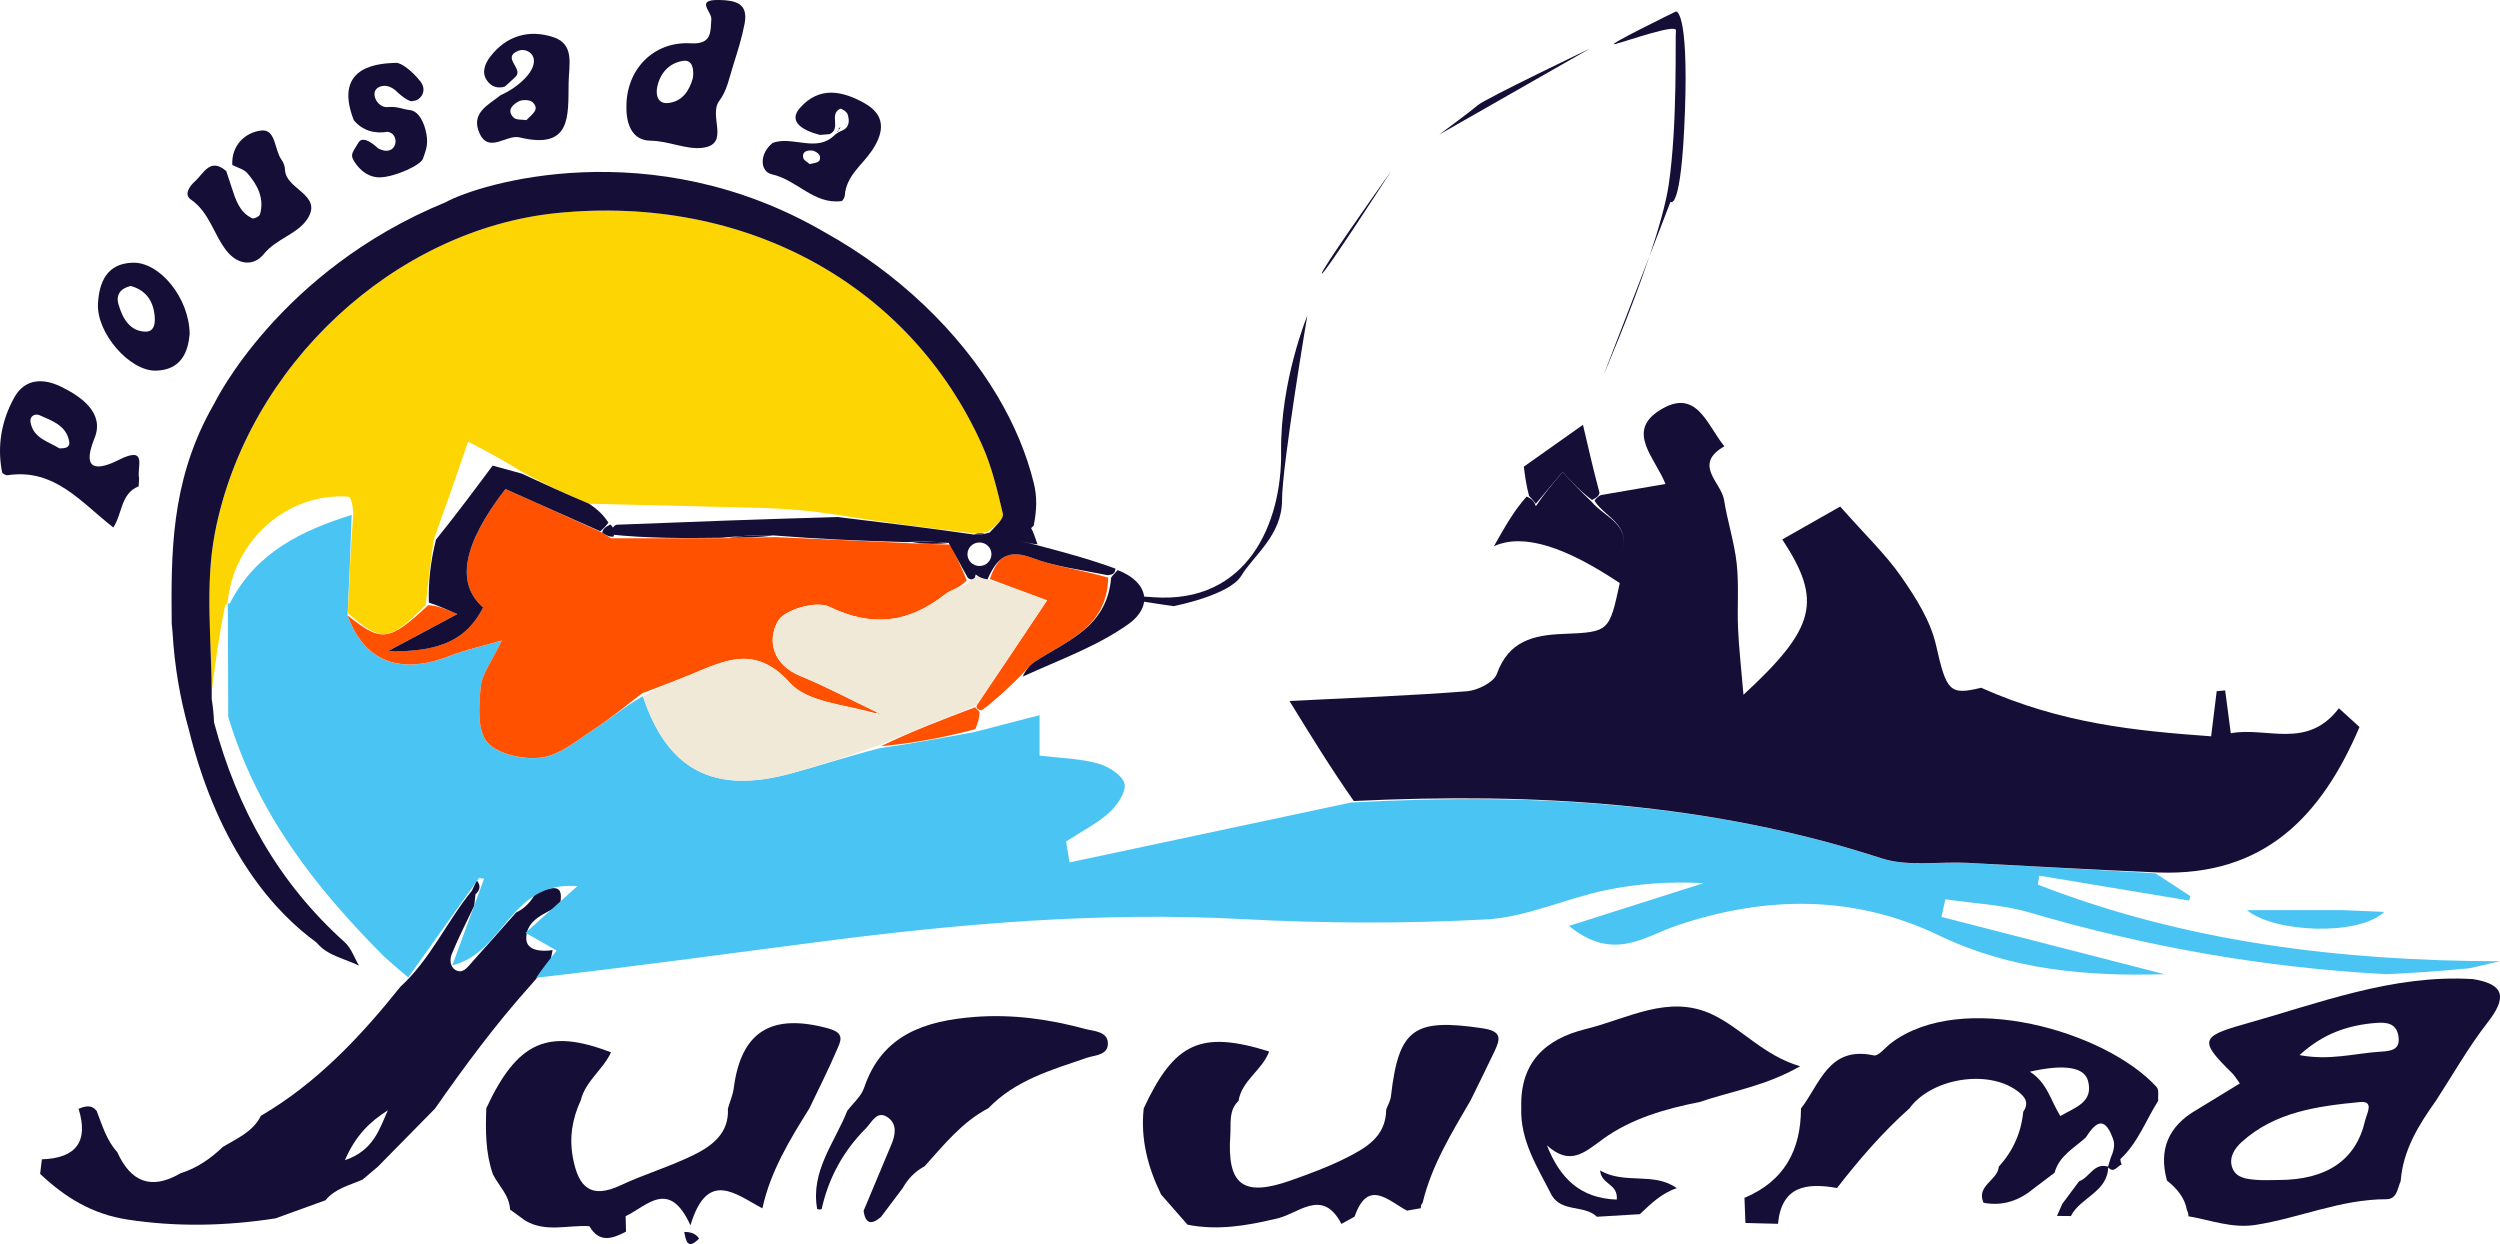 <svg width="209" height="104" viewBox="0 0 209 104" fill="none" xmlns="http://www.w3.org/2000/svg">
<g clip-path="url(#clip0_373_9934)">
<path d="M45.987 80.482C46.056 80.132 46.127 79.779 46.196 79.429C45.233 79.579 44.008 79.469 43.995 78.467C43.973 76.858 45.61 76.371 46.806 75.676C47.274 73.45 45.75 74.487 44.849 74.5C44.483 75.286 43.94 75.907 43.143 76.29L43.123 76.312C41.865 77.73 40.614 79.154 39.347 80.566C39.021 80.929 38.659 81.415 38.096 81.1C37.586 80.814 37.601 80.167 37.765 79.762C38.327 78.388 39.01 77.065 39.647 75.722C39.682 75.4 39.715 75.079 39.751 74.757C40.159 74.403 40.195 74.016 39.857 73.595C39.72 73.886 39.584 74.176 39.447 74.467C37.337 77.054 35.986 80.196 33.477 82.49C30.133 86.668 26.499 90.535 21.811 93.282C21.146 94.623 19.817 95.169 18.628 95.882C17.607 96.867 16.464 97.657 15.091 98.084C12.637 99.528 10.92 98.8 9.802 96.314C8.906 95.332 8.551 94.086 8.089 92.89C7.652 92.305 7.113 92.483 6.569 92.692C7.417 95.438 6.367 96.827 3.501 96.919C3.452 97.325 3.403 97.732 3.355 98.137C5.433 100.09 7.683 101.503 10.68 101.959C14.84 102.593 18.92 102.49 23.031 101.856C24.425 101.351 25.82 100.845 27.213 100.341C28.012 99.355 29.221 99.093 30.308 98.617L31.586 97.538C33.179 95.92 34.772 94.302 36.363 92.683C38.855 89.117 41.437 85.621 44.35 82.377C44.894 81.748 45.437 81.118 45.981 80.488L45.987 80.482ZM28.833 96.994C29.729 94.914 30.941 93.762 32.425 92.82C31.72 94.383 31.242 96.18 28.833 96.994Z" fill="#150E37"/>
<path d="M206.717 81.851C199.997 81.451 193.84 83.879 187.557 85.638C183.941 86.651 183.885 87.049 186.599 89.709C186.803 89.907 186.947 90.165 187.253 90.574C186.004 91.338 184.824 92.058 183.643 92.78C181.298 94.126 180.435 96.083 181.159 98.696C181.975 99.348 182.638 100.101 182.829 101.169C182.92 101.327 182.96 101.499 182.951 101.679C184.81 101.996 186.594 102.71 188.564 102.402C192.236 101.827 195.702 100.251 199.491 100.255C200.401 100.255 200.425 99.348 200.698 98.736C200.891 96.158 202.193 94.057 203.644 92.021C205.066 89.837 206.353 87.549 207.951 85.497C209.537 83.459 209.486 82.289 206.721 81.849L206.717 81.851ZM197.723 93.676C196.966 96.983 194.519 98.648 190.461 98.648C189.853 98.648 189.243 98.687 188.64 98.637C187.839 98.571 186.936 98.491 186.621 97.628C186.312 96.79 186.794 96.028 187.4 95.477C190.193 92.943 193.754 92.477 197.283 92.131C198.533 92.007 197.849 93.117 197.723 93.676ZM199.034 87.917C196.895 88.049 194.776 88.687 192.241 88.207C194.237 86.376 196.347 85.691 198.663 85.515C199.48 85.453 200.327 85.524 200.505 86.594C200.7 87.772 199.899 87.864 199.034 87.919V87.917Z" fill="#150E37"/>
<path d="M123.929 85.962C118.192 85.116 116.934 85.975 116.282 91.651C116.238 92.03 116.022 92.388 115.887 92.756C115.867 95.075 114.119 96.01 112.404 96.867C110.968 97.584 109.444 98.139 107.927 98.679C103.922 100.096 102.562 99.09 102.855 94.859C102.919 93.914 102.7 92.822 103.543 92.034C103.8 90.339 105.526 89.465 106.101 87.904C100.392 86.116 98.176 87.151 95.615 92.659C95.334 95.211 95.957 97.584 97.067 99.861C97.803 100.702 98.542 101.543 99.278 102.384C101.754 102.877 104.171 102.483 106.575 101.908C108.466 101.589 110.514 99.183 112.144 102.32C112.51 102.115 112.879 101.913 113.245 101.708C114.354 98.509 116.047 100.369 117.622 101.21C118.01 101.142 118.398 101.074 118.787 101.006C118.76 100.836 118.809 100.689 118.929 100.563C119.681 97.419 121.369 94.705 122.964 91.95C123.623 90.599 124.296 89.253 124.939 87.895C125.44 86.838 125.58 86.206 123.929 85.964V85.962Z" fill="#150E37"/>
<path d="M180.307 90.889C176.051 86.2 164 82.714 158.085 87.208C157.606 87.571 157.04 88.313 156.656 88.232C152.867 87.413 152.157 90.621 150.562 92.67C150.555 96.136 149.175 98.747 145.838 100.138L145.918 102.241C146.826 102.265 147.733 102.287 148.64 102.311C148.938 99.13 151.039 98.87 153.575 99.317C155.418 96.946 157.373 94.674 159.623 92.666C161.453 90.145 166.161 89.372 168.628 91.189C169.242 91.642 169.693 92.148 169.143 92.941C168.972 94.696 168.288 96.226 167.097 97.536C167.017 98.685 165.189 99.106 165.821 100.552C167.461 100.863 168.854 100.347 170.092 99.304C170.649 98.883 171.206 98.463 171.763 98.042C172.138 96.633 173.389 95.984 174.367 95.101C175.131 93.912 175.892 93.177 176.619 95.127C176.874 95.722 176.677 96.272 176.449 96.818C176.375 97.056 176.302 97.291 176.231 97.529C175.042 97.179 174.683 98.458 173.817 98.749L172.404 100.647C172.258 100.982 172.111 101.316 171.965 101.651C172.351 101.655 172.739 101.657 173.125 101.662C173.904 100.114 176.173 99.671 176.244 97.595C176.733 98.126 177.001 97.47 177.371 97.358C177.307 97.215 177.269 97.062 177.258 96.906C178.727 95.543 179.388 93.665 180.424 92.027C180.391 91.642 180.511 91.12 180.302 90.891L180.307 90.889ZM172.244 93.302C171.439 92.014 171.139 90.495 169.695 89.594C172.51 88.954 174.234 89.181 174.554 90.343C175.049 92.155 173.478 92.573 172.246 93.3L172.244 93.302Z" fill="#150E37"/>
<path d="M69.316 85.995C64.522 84.665 61.964 86.2 61.345 90.949C61.269 91.534 61.023 92.098 60.854 92.672C60.963 94.731 59.545 95.79 57.997 96.552C56.016 97.527 53.868 98.163 51.864 99.099C49.369 100.264 48.37 99.225 47.909 96.864C47.569 95.129 47.836 93.538 48.556 91.975C48.947 90.374 50.416 89.423 51.081 87.976C45.779 85.933 43.25 87.076 40.656 92.644C40.585 94.511 40.581 96.371 41.206 98.17C41.703 99.145 42.591 99.933 42.642 101.122C43.061 101.426 43.478 101.73 43.898 102.034C45.61 103.062 47.476 102.395 49.273 102.509C50.101 103.947 51.201 103.56 52.335 102.963C52.324 102.532 52.313 102.1 52.304 101.671C54.096 100.825 55.931 98.502 57.722 102.437C59.137 97.719 61.5 99.835 63.736 101.019C64.404 97.932 66.022 95.286 67.668 92.65C68.44 91.028 69.258 89.427 69.96 87.776C70.241 87.113 70.701 86.385 69.318 86.001L69.316 85.995Z" fill="#150E37"/>
<path d="M134.011 95.222C136.347 93.529 139.2 92.694 142.073 92.133C144.722 91.224 147.553 90.819 150.491 89.139C147.442 88.247 145.623 85.988 143.169 84.819C139.509 83.073 136.074 85.171 132.595 86.021C129.157 86.86 127.069 88.846 127.178 92.589C127.069 95.374 128.555 97.615 129.742 99.958C130.608 101.36 132.451 100.711 133.503 101.721L137.095 101.505C138.011 100.625 138.93 99.744 140.181 99.33C138.24 97.943 135.859 99.055 133.765 97.853C133.9 99.086 135.271 98.921 135.165 100.286C132.141 100.178 130.435 98.558 129.321 95.75C131.266 97.501 132.433 96.369 134.015 95.222H134.011Z" fill="#150E37"/>
<path d="M90.797 86.041C87.764 85.209 84.642 84.769 81.483 85.015C77.35 85.337 73.736 86.484 72.238 90.942C71.998 91.66 71.311 92.228 70.832 92.866C69.775 95.535 67.745 97.912 68.316 101.072C68.44 101.122 68.564 101.127 68.691 101.081C69.265 98.469 70.51 96.202 72.402 94.317C72.888 93.833 73.325 92.721 74.29 93.467C75.011 94.024 74.847 94.905 74.514 95.693C73.738 97.536 72.968 99.381 72.196 101.226C72.347 102.325 72.859 102.417 73.649 101.739C74.257 100.931 74.865 100.125 75.473 99.317C75.903 98.535 76.509 97.928 77.296 97.499C78.914 95.709 80.422 93.8 82.63 92.646C84.882 90.301 87.901 89.447 90.852 88.434C91.538 88.199 92.68 88.234 92.616 87.162C92.561 86.213 91.396 86.202 90.797 86.037V86.041Z" fill="#150E37"/>
<path d="M57.205 102.989C57.338 103.784 57.511 104.5 58.441 103.542C58.15 103.091 57.697 102.994 57.205 102.989Z" fill="#150E37"/>
<path d="M34.127 81.713C33.541 81.217 32.958 80.722 32.103 79.964C26.228 74.06 21.456 67.877 19.078 59.914C19.078 56.592 19.058 53.523 19.042 50.469C19.047 50.484 19.014 50.486 19.218 50.438C21.414 46.142 25.292 44.333 29.399 43.047C29.308 45.955 29.192 48.604 29.057 51.449C30.457 55.352 33.483 56.453 37.59 54.841C38.81 54.361 40.11 54.084 41.954 53.547C41.131 55.277 40.297 56.316 40.19 57.424C40.039 58.985 39.877 61.068 40.736 62.056C41.619 63.071 43.793 63.538 45.275 63.333C46.822 63.12 48.261 61.889 49.661 60.971C51.064 60.05 52.359 58.967 53.748 58.203C55.803 64.401 59.674 66.393 66.059 64.68C68.473 64.033 70.845 63.238 73.511 62.558C76.331 62.14 78.874 61.675 81.419 61.211C83.154 60.761 84.891 60.312 86.907 59.791V63.168C88.594 63.373 90.224 63.406 91.755 63.817C92.634 64.053 93.805 64.777 94.003 65.504C94.182 66.171 93.401 67.327 92.734 67.93C91.704 68.861 90.413 69.507 89.126 70.343C89.239 71.043 89.366 71.816 89.412 72.098C97.104 70.462 104.776 68.831 112.934 67.094C128.298 66.25 142.979 67.105 157.286 71.761C159.494 72.479 162.083 72.016 164.495 72.142C169.726 72.415 174.955 72.717 180.187 73.005C181.165 73.644 182.144 74.28 183.122 74.918C183.084 75.041 183.049 75.165 183.011 75.286C178.836 74.592 174.663 73.899 170.487 73.205C170.445 73.454 170.405 73.703 170.363 73.952C182.738 78.767 195.664 80.332 208.998 80.361C208.301 80.519 207.605 80.68 206.449 80.946C203.911 81.195 201.832 81.338 199.487 81.442C189.159 80.889 179.33 79.126 169.671 76.285C167.412 75.621 164.983 75.532 162.631 75.178C162.522 75.669 162.416 76.162 162.307 76.653C168.552 78.258 174.798 79.863 180.948 81.444C174.536 81.631 168.158 81.112 162.118 78.21C154.977 74.775 147.578 74.885 140.223 77.362C137.419 78.307 134.887 80.433 131.171 77.406C135.224 76.118 138.819 74.975 142.415 73.833C139.591 73.674 136.857 73.872 134.199 74.427C130.852 75.125 127.599 76.682 124.249 76.862C117.46 77.23 110.62 77.195 103.827 76.834C92.092 76.211 80.478 77.195 68.879 78.688C60.834 79.722 52.799 80.841 44.827 81.735C45.439 80.856 45.985 80.163 46.535 79.467C45.657 78.965 44.945 78.56 43.933 77.981C45.371 76.688 46.533 75.64 48.27 74.079C42.602 73.626 42.203 79.641 37.814 80.7C38.77 78.093 39.618 75.779 40.468 73.465L40.053 73.395C38.076 76.169 36.101 78.943 34.124 81.717L34.127 81.713Z" fill="#4AC4F2"/>
<path d="M82.754 48.412C83.335 46.673 84.196 45.845 86.271 46.633C88.205 47.369 90.329 47.618 92.647 48.289C92.561 52.43 89.195 53.56 86.495 55.328C86.022 55.636 85.676 56.138 85.272 56.55C84.298 57.501 83.322 58.454 82.055 59.394C81.683 59.297 81.601 59.209 81.652 58.965C83.73 55.889 85.678 52.972 87.533 50.189C86.109 49.658 84.431 49.033 82.754 48.408V48.412Z" fill="#FF5100"/>
<path d="M85.494 56.563C85.676 56.138 86.022 55.636 86.495 55.328C89.197 53.562 92.561 52.43 92.889 48.296C93.049 48.034 93.217 47.932 93.439 47.659C96.088 48.69 96.341 50.744 94.342 52.171C91.746 54.022 88.616 55.141 85.496 56.563H85.494Z" fill="#150E37"/>
<path d="M195.917 76.09C197.175 76.136 198.16 76.18 199.322 76.233C197.212 78.267 190.135 77.987 187.839 76.087C190.346 76.087 192.995 76.087 195.915 76.087L195.917 76.09Z" fill="#4AC4F2"/>
<path d="M81.538 60.955C78.874 61.673 76.331 62.135 73.651 62.38C76.183 61.147 78.852 60.136 81.519 59.123C81.601 59.212 81.68 59.297 81.885 59.515C81.891 59.998 81.776 60.35 81.538 60.953V60.955Z" fill="#FF5100"/>
<path d="M81.341 44.579C77.656 44.139 73.971 43.699 69.902 43.023C67.621 42.677 65.726 42.523 63.83 42.468C59.046 42.331 54.261 42.239 49.246 42.111C47.217 41.259 45.415 40.427 43.538 39.388C42.103 38.474 40.745 37.765 39.136 36.926C38.105 39.907 37.235 42.419 36.254 45.143C35.975 47.028 35.806 48.701 35.587 50.588C32.496 53.67 31.89 53.714 29.079 51.253C29.192 48.604 29.308 45.958 29.536 42.875C29.477 42.122 29.321 41.534 29.126 41.521C23.99 41.167 19.466 45.205 19.014 50.486C19.014 50.486 19.047 50.486 18.829 50.581C18.29 53.188 17.966 55.696 17.645 58.205C17.711 53.65 17.119 48.969 17.968 44.562C20.684 30.462 33.08 19.157 46.575 17.805C62.261 16.233 76.061 23.73 82.109 37.204C82.923 39.016 83.386 40.999 83.844 42.941C83.939 43.344 83.291 43.921 82.546 44.493C81.853 44.571 81.598 44.573 81.343 44.577L81.341 44.579Z" fill="#FDD503"/>
<path d="M29.055 51.449C31.888 53.712 32.494 53.67 35.8 50.592C36.674 50.649 37.279 50.916 38.236 51.332C36.268 52.384 34.668 53.238 32.412 54.445C36.876 54.537 39.039 53.417 40.39 50.784C38.094 48.78 38.673 45.508 42.254 40.88C44.862 42.043 47.523 43.227 50.34 44.526C50.72 44.771 50.939 44.903 51.128 45.031C51.095 45.028 51.035 44.998 51.035 44.998C54.041 45 57.049 45.002 60.584 44.991C62.341 44.951 63.572 44.925 64.803 44.901C68.362 45.057 71.918 45.213 75.974 45.409C77.469 45.475 78.466 45.502 79.462 45.528C79.89 46.398 80.318 47.265 80.822 48.514C80.254 49.157 79.508 49.289 78.983 49.7C75.954 52.067 72.917 52.468 69.312 50.711C68.262 50.2 65.582 50.955 65.041 51.909C64.109 53.549 64.602 55.574 66.933 56.523C69.127 57.417 71.222 58.549 73.372 59.566C73.385 59.557 73.405 59.535 73.177 59.621C70.592 58.881 67.497 58.71 66.041 57.087C63.097 53.804 60.519 55.26 57.62 56.44C56.324 56.966 55.008 57.448 53.702 57.95C52.359 58.961 51.064 60.044 49.661 60.964C48.261 61.882 46.822 63.113 45.275 63.327C43.793 63.531 41.619 63.067 40.736 62.05C39.877 61.061 40.039 58.978 40.19 57.417C40.297 56.31 41.131 55.271 41.954 53.54C40.11 54.08 38.81 54.357 37.59 54.835C33.483 56.446 30.457 55.345 29.057 51.442L29.055 51.449Z" fill="#FF5100"/>
<path d="M53.746 58.201C55.006 57.452 56.322 56.972 57.617 56.446C60.517 55.266 63.097 53.811 66.039 57.093C67.495 58.714 70.59 58.886 73.172 59.705C73.401 59.696 73.596 59.744 73.596 59.744L73.356 59.581C71.218 58.556 69.123 57.424 66.931 56.53C64.599 55.581 64.107 53.556 65.039 51.915C65.58 50.962 68.26 50.207 69.309 50.718C72.915 52.472 75.95 52.074 78.98 49.707C79.506 49.295 80.252 49.163 80.995 48.71C81.199 48.489 81.303 48.461 81.499 48.272C81.59 48.111 81.592 48.159 81.592 48.159C81.842 48.258 82.091 48.359 82.548 48.437C84.429 49.04 86.107 49.665 87.531 50.196C85.674 52.979 83.728 55.896 81.649 58.972C78.85 60.141 76.18 61.151 73.374 62.338C70.845 63.238 68.471 64.033 66.057 64.68C59.672 66.393 55.8 64.401 53.746 58.203V58.201Z" fill="#F1E9D7"/>
<path d="M64.633 44.76C63.572 44.927 62.341 44.954 60.848 44.94C61.877 44.808 63.17 44.711 64.633 44.76Z" fill="#150E37"/>
<path d="M79.311 45.389C78.466 45.504 77.469 45.478 76.247 45.363C77.068 45.266 78.115 45.257 79.311 45.389Z" fill="#150E37"/>
<path d="M81.432 44.689C81.596 44.577 81.851 44.575 82.297 44.595C82.166 44.678 81.845 44.738 81.432 44.689Z" fill="#150E37"/>
<path d="M81.576 48.027C81.594 48.157 81.592 48.109 81.587 48.133C81.612 47.91 81.641 47.664 81.67 47.417C81.656 47.417 81.643 47.415 81.63 47.413C81.605 47.576 81.581 47.736 81.576 48.029V48.027Z" fill="#FF5100"/>
<path d="M49.247 42.111C49.959 42.585 50.438 43.042 50.864 43.69C50.6 44.06 50.391 44.238 50.183 44.416C47.523 43.232 44.863 42.045 42.254 40.883C38.673 45.513 38.094 48.782 40.39 50.786C39.041 53.419 36.876 54.54 32.412 54.447C34.668 53.241 36.268 52.384 38.236 51.334C37.282 50.918 36.674 50.651 35.851 50.381C35.804 48.701 35.973 47.028 36.45 45.112C38.185 42.955 39.609 41.041 41.184 38.925C41.708 39.069 42.662 39.331 43.614 39.593C45.413 40.425 47.214 41.259 49.244 42.109L49.247 42.111Z" fill="#150E37"/>
<path d="M50.343 44.529C50.394 44.238 50.602 44.06 51.024 43.846C51.31 44.099 51.381 44.386 51.308 44.855C50.942 44.903 50.72 44.771 50.343 44.529Z" fill="#150E37"/>
<path d="M73.372 59.57C73.358 59.579 73.598 59.742 73.598 59.742C73.598 59.742 73.403 59.694 73.405 59.617C73.405 59.54 73.385 59.562 73.372 59.57Z" fill="#FF5100"/>
<path d="M9.95 38.439C8.741 39.046 6.589 39.856 7.907 36.616C8.748 34.546 6.833 33.17 5.098 32.325C3.678 31.633 2.105 31.587 1.191 33.236C0.118 35.173 -0.255 37.281 0.175 39.48C0.197 39.592 0.495 39.751 0.637 39.729C4.597 39.126 6.827 42.058 9.476 44.097C10.252 42.897 10.077 41.266 11.592 40.656L11.628 39.975C11.41 39.123 12.406 37.203 9.948 38.439H9.95ZM4.97 37.487C4.045 36.904 2.762 36.64 2.549 35.27C2.474 34.784 2.931 34.546 3.308 34.713C4.357 35.178 5.547 35.568 5.786 36.911C5.879 37.43 5.424 37.49 4.967 37.487H4.97Z" fill="#150E37"/>
<path d="M23.828 14.19C23.821 13.908 23.704 13.588 23.537 13.359C22.929 12.527 23.071 10.761 21.831 10.911C20.538 11.068 19.34 12.102 19.419 13.791C19.848 14.015 20.387 14.143 20.68 14.48C21.529 15.455 22.117 16.576 21.733 17.93C21.687 18.093 21.223 18.318 21.081 18.249C20.007 17.738 19.703 16.688 19.366 15.671C19.215 15.215 19.067 14.76 18.916 14.304C17.558 13.117 17.019 14.528 16.291 15.167C15.863 15.541 15.353 16.263 15.947 16.673C17.532 17.765 17.864 19.636 18.967 21.001C19.883 22.133 21.188 22.307 22.053 21.239C23.098 19.947 24.875 19.575 25.703 18.296C27.02 16.259 23.868 15.854 23.828 14.187V14.19Z" fill="#150E37"/>
<path d="M46.276 3.113C44.281 2.444 42.338 2.95 40.967 4.762C40.521 5.352 40.268 6.063 40.683 6.691C41.078 7.287 41.63 7.417 42.214 7.232C42.511 6.964 42.81 6.699 43.097 6.422C43.806 5.735 41.898 4.824 43.325 4.247C43.842 4.038 44.446 4.337 44.592 4.806C44.929 5.889 43.303 7.316 41.859 7.954C40.829 8.769 39.334 9.443 40.081 11.123C40.858 12.868 42.336 11.219 43.432 11.486C47.785 12.538 47.494 9.731 47.536 6.92C47.558 5.411 48.057 3.707 46.274 3.111L46.276 3.113ZM44.008 10.041C43.687 9.986 43.163 10.053 42.935 9.826C42.327 9.222 42.875 8.729 43.367 8.472C43.671 8.311 44.312 8.335 44.53 8.549C45.156 9.159 44.485 9.537 44.006 10.044L44.008 10.041Z" fill="#150E37"/>
<path d="M72.256 8.617C70.436 7.606 68.509 7.173 66.874 9.024C65.879 10.152 67.055 10.898 68.553 11.281L69.367 11.211C70.343 10.722 69.287 9.581 70.219 9.099C70.332 9.04 70.789 9.339 70.858 9.546C71.064 10.171 70.962 10.682 70.401 10.918C70.164 11.019 69.931 11.138 69.747 11.319C68.302 12.732 66.383 11.426 64.772 11.891C64.713 11.911 64.65 11.928 64.591 11.95C63.479 12.84 63.499 14.344 64.551 14.579C66.641 15.048 68.04 17.105 70.341 16.812C70.459 16.796 70.614 16.503 70.627 16.334C70.738 14.705 72.078 13.8 72.888 12.598C73.953 11.015 74.04 9.608 72.256 8.619V8.617ZM67.688 13.714C67.523 13.564 67.2 13.412 67.153 13.201C67.029 12.635 67.523 12.554 67.901 12.585C68.134 12.604 68.491 12.849 68.537 13.051C68.671 13.628 68.147 13.599 67.688 13.716V13.714Z" fill="#150E37"/>
<path d="M11.113 21.961C8.901 22.014 8.287 23.639 8.191 25.378C8.054 27.835 10.829 31.028 13.025 30.986C15.171 30.944 15.732 29.377 15.854 27.93C15.828 24.89 13.341 21.906 11.113 21.961ZM12.169 27.725C10.829 27.703 10.228 26.574 9.899 25.418C9.682 24.654 10.059 24.114 10.92 23.908C12.034 24.205 12.699 24.953 12.89 26.111C13.005 26.809 13.008 27.738 12.167 27.725H12.169Z" fill="#150E37"/>
<path d="M60.087 -0C58.094 -0.038 59.523 0.977 59.468 1.611C59.383 2.593 59.572 3.729 57.742 3.621C54.607 3.439 52.346 5.843 52.37 8.925C52.342 10.365 52.845 11.743 54.367 11.761C55.9 11.776 57.367 12.525 58.713 12.36C61.103 12.069 59.184 9.663 60.14 8.419C60.777 7.593 60.985 6.429 61.316 5.394C61.675 4.267 62.03 3.128 62.25 1.968C62.572 0.255 61.473 0.024 60.087 -0.003V-0ZM57.923 6.528C57.666 7.461 57.132 8.447 55.916 8.608C54.997 8.729 54.784 7.961 54.955 7.215C55.215 6.065 55.982 5.244 57.134 5.086C57.842 4.989 58.039 5.695 57.926 6.528H57.923Z" fill="#150E37"/>
<path d="M42.012 7.318L42.043 7.386C42.052 7.378 42.061 7.369 42.07 7.362C42.061 7.342 42.045 7.327 42.012 7.32V7.318Z" fill="#150E37"/>
<path d="M70.108 10.874C70.173 10.803 70.226 10.722 70.266 10.618C70.213 10.656 70.162 10.695 70.11 10.739C70.117 10.757 70.124 10.777 70.119 10.801C70.115 10.83 70.11 10.852 70.106 10.874H70.108Z" fill="#150E37"/>
<path d="M70.109 10.874C70.08 10.905 70.051 10.931 70.019 10.957C70.015 10.979 70.017 10.999 70.008 11.023C70.055 11.023 70.089 10.973 70.109 10.874Z" fill="#150E37"/>
<path d="M31.598 12.395C31.598 12.395 30.393 11.187 29.969 11.918C29.545 12.649 29.275 12.873 29.53 13.351C29.785 13.829 30.55 14.868 31.795 14.826C33.04 14.784 35.194 13.804 35.365 13.254C35.535 12.704 35.833 12.197 35.649 11.2C35.465 10.203 34.996 9.289 34.275 9.205C33.554 9.121 33.27 8.881 32.392 8.952C31.513 9.022 30.863 7.66 31.684 7.279C32.505 6.898 33.199 7.686 33.199 7.686C33.199 7.686 34.22 8.655 34.559 8.43C35.054 8.443 35.806 7.657 35.141 6.801C34.475 5.944 33.526 5.227 33.115 5.255C31.968 5.297 27.748 5.354 29.574 10.042C30.297 10.933 31.331 11.2 32.414 11.019C33.539 11.202 33.184 13.254 31.598 12.398V12.395Z" fill="#150E37"/>
<path d="M86.861 45.616C86.331 45.486 85.8 45.354 85.27 45.224C85.8 45.354 86.331 45.484 86.737 45.502C86.524 44.951 86.419 44.509 86.202 44.148C86.269 44.084 86.34 44.018 86.417 43.947C86.686 42.615 86.695 41.493 86.437 40.434C85.832 37.946 84.798 35.502 83.42 33.168C80.165 27.66 74.989 22.776 68.992 19.443C54.44 10.944 40.059 15.35 37.255 16.907C23.291 22.637 17.935 33.692 17.935 33.692L17.909 33.738C17.787 33.952 17.667 34.163 17.554 34.377L17.503 34.467H17.505C14.301 40.458 14.297 46.235 14.354 52.116C14.377 52.36 14.399 52.6 14.423 52.84C14.585 55.641 15.04 58.335 15.77 60.931C18.328 71.343 23.218 76.44 26.421 78.762C26.521 78.866 26.619 78.969 26.719 79.071C27.324 79.687 28.236 80.004 29.122 80.347C29.37 80.455 29.51 80.504 29.51 80.504C29.681 80.574 29.849 80.647 30.011 80.726C29.621 80.068 29.366 79.262 28.822 78.773C23.309 73.822 19.841 67.675 17.895 60.398C17.862 59.678 17.813 59.185 17.702 58.452C17.707 53.655 17.114 48.974 17.964 44.566C20.68 30.467 33.075 19.161 46.571 17.809C62.257 16.237 76.056 23.734 82.104 37.208C82.918 39.02 83.382 41.004 83.839 42.946C83.934 43.349 83.287 43.925 82.732 44.52C82.162 44.678 81.84 44.738 81.43 44.689C77.654 44.139 73.971 43.699 70.033 43.223C63.714 43.406 57.646 43.622 51.581 43.866C51.352 43.875 51.137 44.187 50.975 44.678C54.041 45.002 57.049 45.004 60.322 44.956C61.879 44.808 63.17 44.714 64.633 44.76C68.36 45.059 71.918 45.213 75.748 45.321C77.066 45.264 78.113 45.255 79.311 45.389C79.89 46.398 80.318 47.267 80.922 48.327C81.201 48.487 81.305 48.459 81.496 48.294C81.53 48.179 81.556 48.08 81.578 47.987C81.578 48.003 81.578 48.014 81.578 48.029C81.845 48.258 82.095 48.357 82.55 48.437C83.338 46.678 84.199 45.85 86.271 46.636C88.205 47.371 90.329 47.62 92.609 48.089C93.046 48.036 93.215 47.935 93.251 47.536C91.05 46.73 88.955 46.175 86.861 45.621V45.616ZM81.882 47.318C81.328 47.318 80.879 46.878 80.879 46.334C80.879 45.79 81.328 45.35 81.882 45.35C82.437 45.35 82.885 45.79 82.885 46.334C82.885 46.878 82.435 47.318 81.882 47.318Z" fill="#150E37"/>
<path d="M195.526 59.216C192.862 62.712 189.474 60.728 186.494 61.303C186.304 59.854 186.164 58.787 186.024 57.717C185.789 57.739 185.552 57.761 185.316 57.783C185.179 58.899 185.039 60.015 184.85 61.556C178.496 61.094 172.355 60.502 165.624 57.496C162.973 58.148 162.722 57.776 161.852 53.934C161.393 51.909 160.166 49.971 158.95 48.223C157.644 46.343 155.946 44.731 153.841 42.347C152.714 42.987 150.875 44.031 149 45.097C152.368 50.229 151.822 52.479 145.754 58.084C145.563 55.823 145.375 54.19 145.301 52.549C145.222 50.74 145.384 48.91 145.188 47.116C144.993 45.328 144.414 43.582 144.132 41.799C143.899 40.324 141.494 38.837 144.159 37.309C142.697 35.553 141.843 32.301 138.694 34.335C135.932 36.12 138.379 38.289 139.234 40.46C137.321 40.788 135.577 41.087 133.836 41.387C133.658 41.471 133.503 41.585 133.297 41.854C134.208 43.373 136.906 43.91 135.193 47.116C136.906 43.91 134.208 43.373 133.03 41.917C132.107 41.059 131.38 40.262 130.636 39.447C129.787 40.458 129.092 41.286 128.398 42.32C128.26 41.926 128.123 41.739 127.628 41.51C126.59 42.668 125.911 43.868 124.89 45.665C127.411 44.522 130.971 45.786 135.413 48.747C134.532 52.807 134.535 52.846 130.663 52.996C128.172 53.093 126.119 53.602 125.141 56.327C124.886 57.041 123.53 57.721 122.632 57.789C117.824 58.164 113.001 58.34 107.8 58.602C109.591 61.517 111.261 64.234 113.176 66.964C128.3 66.242 142.981 67.096 157.289 71.752C159.496 72.47 162.085 72.008 164.497 72.133C169.728 72.406 174.958 72.708 180.453 72.941C189.279 73.252 194.067 68.258 197.255 60.779C196.926 60.48 196.236 59.852 195.531 59.209L195.526 59.216Z" fill="#150E37"/>
<path d="M133.099 41.796C133.498 41.59 133.654 41.475 133.718 41.195C133.188 39.196 132.771 37.393 132.336 35.513C130.818 36.587 129.057 37.833 127.393 39.011C127.473 39.663 127.577 40.517 127.83 41.466C128.116 41.746 128.256 41.931 128.393 42.118C129.088 41.292 129.782 40.464 130.632 39.454C131.375 40.269 132.103 41.066 133.099 41.799V41.796Z" fill="#150E37"/>
<path d="M137.9 21.407L134.064 31.338C134.064 31.338 136.274 26.248 137.9 21.407Z" fill="#150E37"/>
<path d="M137.9 21.407L139.653 16.871C139.653 16.871 140.558 17.847 140.862 9.302C141.164 0.757 140.108 0.958 140.108 0.958C140.108 0.958 133.913 3.981 135.047 3.679C136.181 3.38 140.183 1.955 140.108 2.554C140.032 3.153 140.258 10.348 139.504 15.445C139.267 17.041 138.646 19.196 137.902 21.402L137.9 21.407Z" fill="#150E37"/>
<path d="M123.566 8.778C122.962 9.302 120.318 11.251 120.318 11.251L132.93 4.055C132.93 4.055 124.169 8.252 123.566 8.778Z" fill="#150E37"/>
<path d="M116.3 14.3C116.358 14.218 116.391 14.17 116.391 14.17L116.3 14.298V14.3Z" fill="#150E37"/>
<path d="M116.3 14.302C116.26 14.359 116.209 14.432 116.142 14.524C115.013 16.118 110.434 22.605 110.5 22.869C110.576 23.168 116.249 14.381 116.3 14.304V14.302Z" fill="#150E37"/>
<path d="M107.101 37.783C107.177 43.703 104.306 50.524 96.377 49.925C88.447 49.326 98.114 50.673 98.114 50.673C98.114 50.673 102.797 49.773 103.778 48.126C104.761 46.477 107.177 44.753 107.177 41.829C107.177 38.906 109.291 26.389 109.291 26.389C109.291 26.389 107.026 31.86 107.101 37.781V37.783Z" fill="#150E37"/>
</g>
<defs>
<clipPath id="clip0_373_9934">
<rect width="209" height="104" fill="white"/>
</clipPath>
</defs>
</svg>
